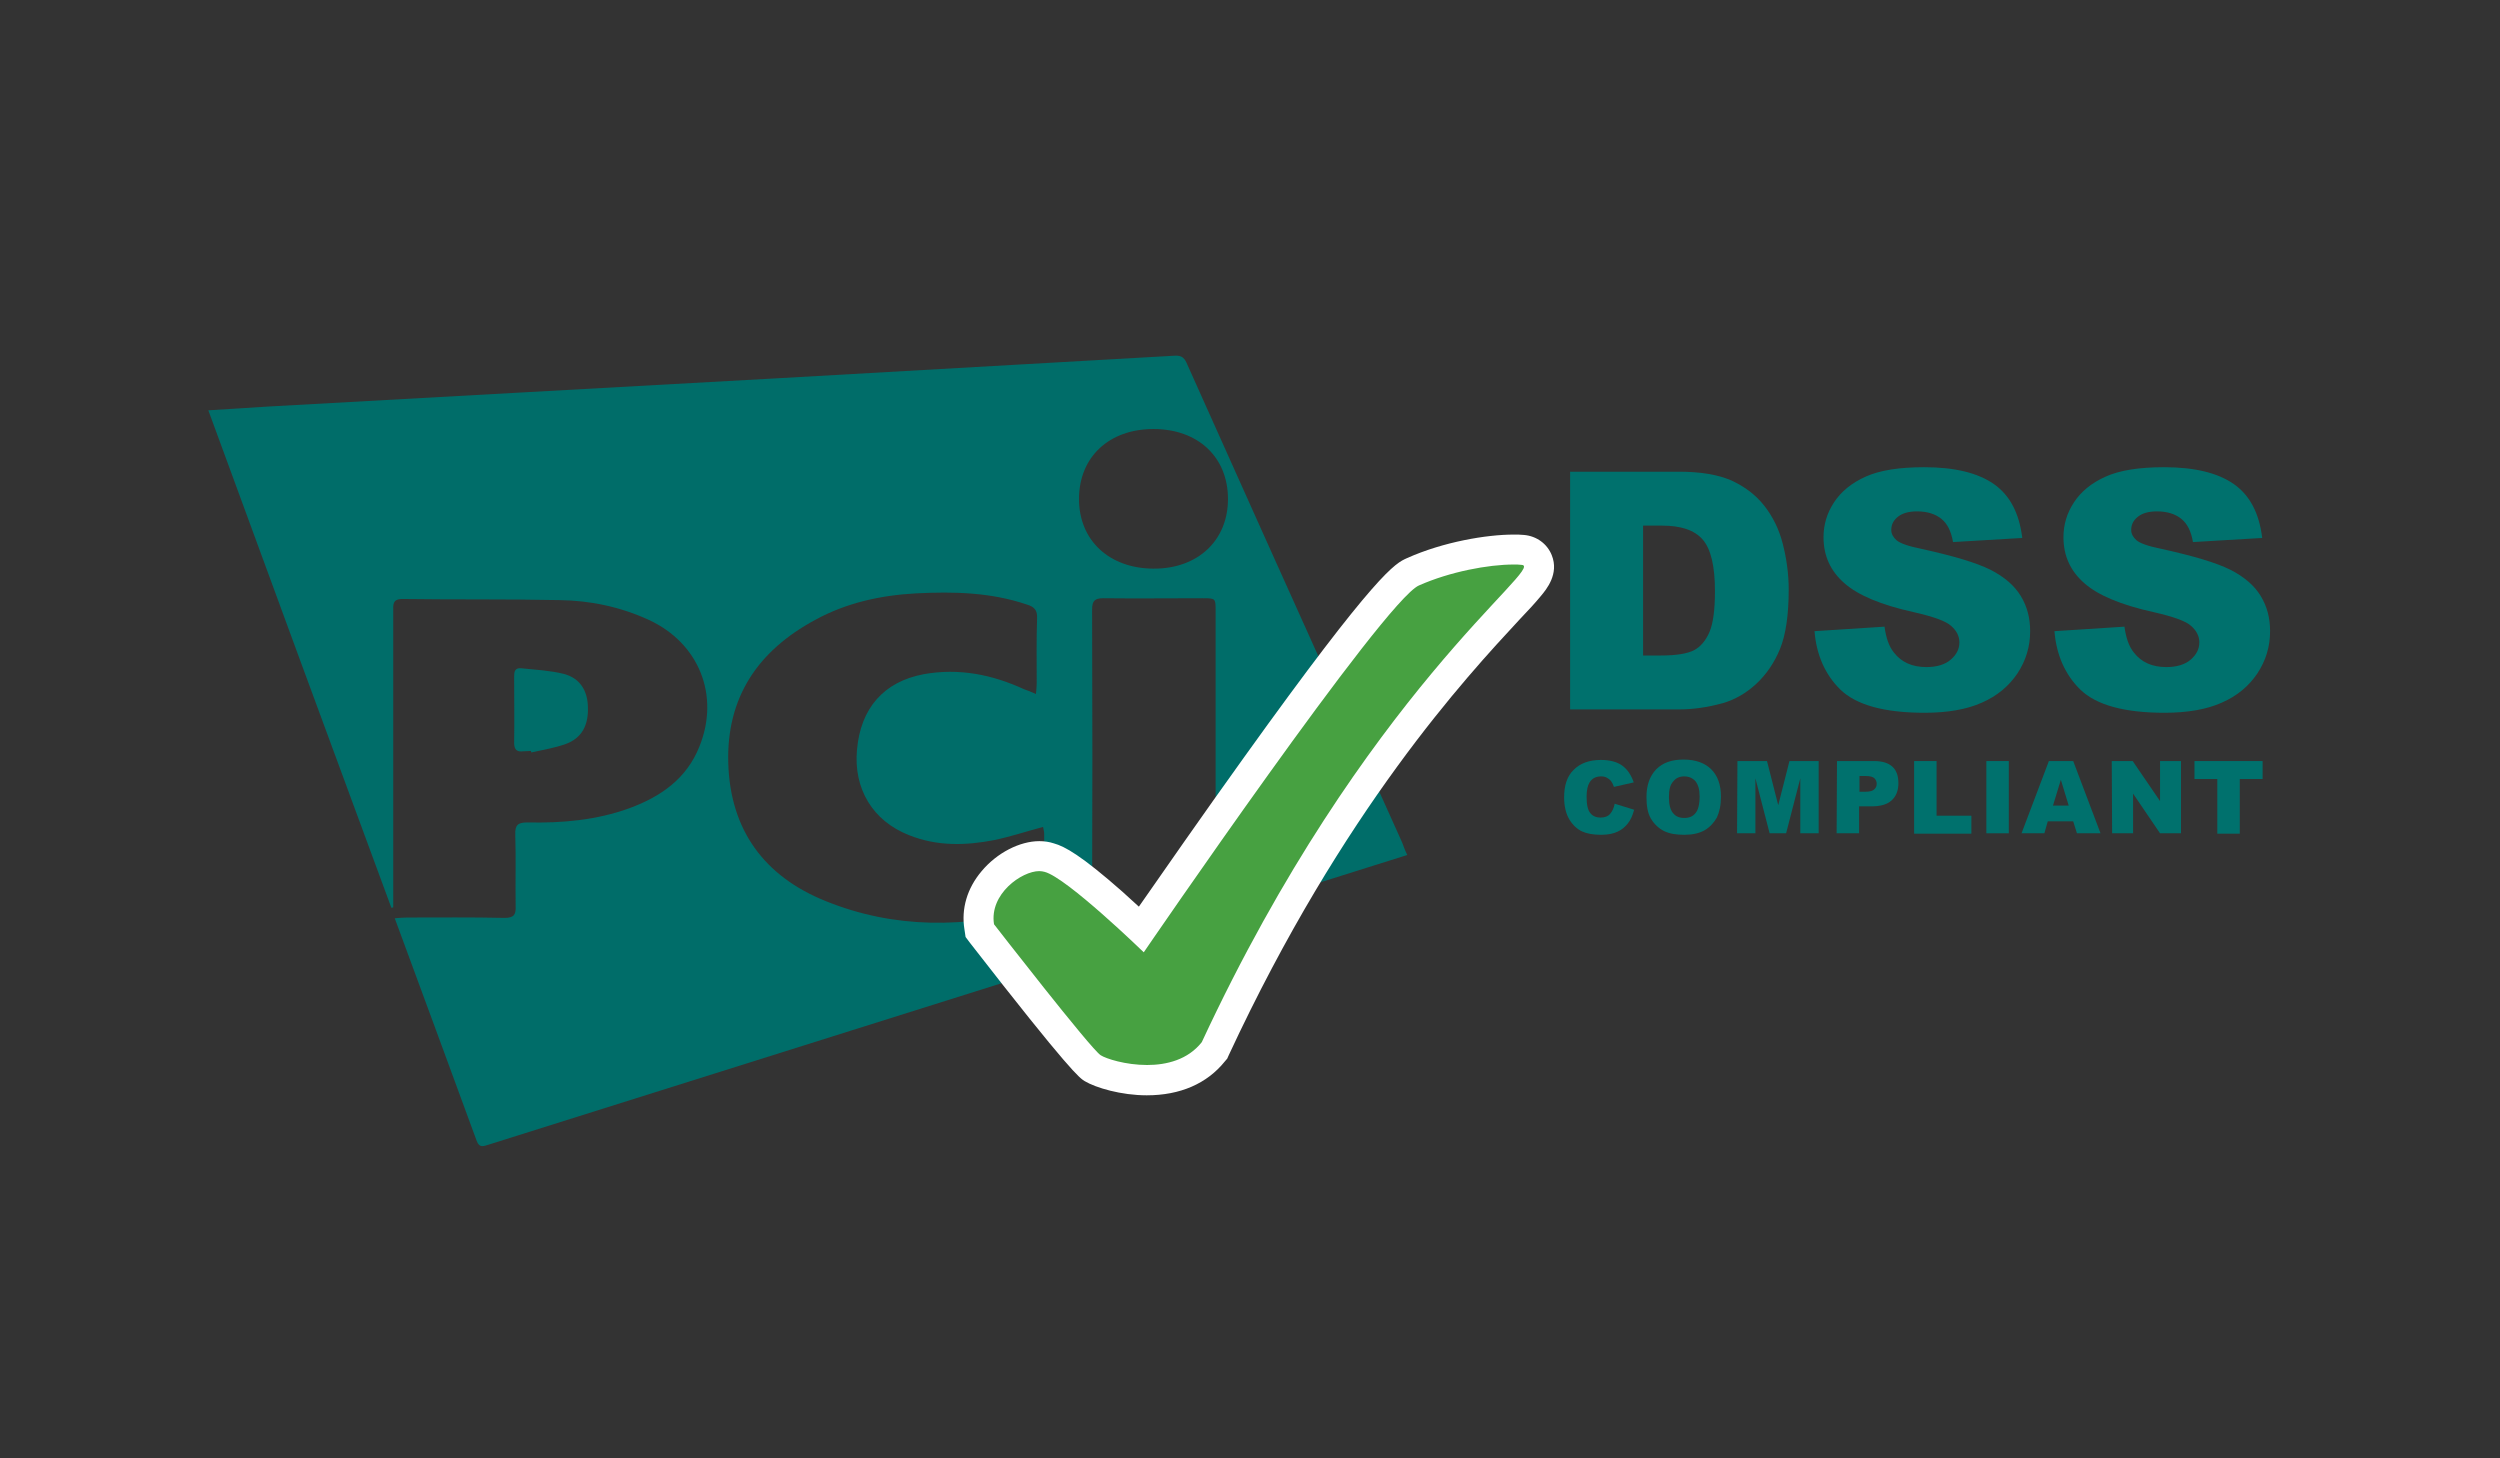 <?xml version="1.0" encoding="UTF-8"?> <svg xmlns="http://www.w3.org/2000/svg" xmlns:xlink="http://www.w3.org/1999/xlink" width="120px" height="70px" viewBox="0 0 120 70" version="1.1"><rect x="0" y="0" width="120" height="70" fill="#333333" stroke="none"/><title>logo pci dss</title><g id="logo-pci-dss" stroke="none" stroke-width="1" fill="none" fill-rule="evenodd"><g id="Group" transform="translate(10, 17)" fill-rule="nonzero"><g fill="#006D69"><path d="M57.549,24.04 C54.459,25.011 51.44,25.963 48.35,26.933 C48.35,26.681 48.35,26.484 48.35,26.304 C48.35,21.651 48.35,16.979 48.35,12.326 C48.35,11.715 48.35,11.715 47.721,11.715 C46.14,11.715 44.541,11.733 42.96,11.715 C42.547,11.715 42.421,11.84 42.421,12.254 C42.439,17.015 42.439,21.758 42.421,26.52 C42.421,26.897 42.529,27.041 42.924,27.041 C44.541,27.023 46.158,27.041 47.811,27.095 C47.721,27.131 47.613,27.185 47.524,27.221 C36.168,30.796 24.795,34.372 13.44,37.947 C13.206,38.019 13.008,38.109 12.883,37.767 C11.589,34.228 10.277,30.688 8.948,27.077 C9.181,27.059 9.361,27.041 9.541,27.041 C11.104,27.041 12.649,27.023 14.212,27.059 C14.661,27.059 14.769,26.915 14.751,26.502 C14.733,25.352 14.769,24.202 14.733,23.052 C14.715,22.585 14.877,22.477 15.326,22.477 C16.979,22.513 18.632,22.369 20.213,21.794 C21.723,21.237 22.962,20.375 23.573,18.83 C24.561,16.386 23.555,13.871 21.148,12.757 C19.782,12.128 18.327,11.823 16.853,11.805 C14.338,11.751 11.823,11.787 9.307,11.751 C8.822,11.751 8.876,12.056 8.876,12.344 C8.876,16.925 8.876,21.507 8.876,26.089 C8.876,26.25 8.876,26.394 8.876,26.556 C8.84,26.556 8.804,26.574 8.786,26.574 C5.839,18.596 2.929,10.691 5.10662293e-15,2.695 C0.988,2.641 1.923,2.569 2.857,2.515 C11.05,2.066 19.261,1.599 27.454,1.15 C33.779,0.791 40.085,0.431 46.41,0.072 C46.769,0.054 46.877,0.234 46.985,0.485 C49.482,6.055 51.979,11.625 54.495,17.195 C55.429,19.279 56.364,21.363 57.298,23.429 C57.37,23.609 57.424,23.789 57.549,24.04 Z M39.726,16.314 C39.744,16.099 39.762,15.937 39.762,15.793 C39.762,14.751 39.744,13.709 39.78,12.685 C39.798,12.29 39.654,12.128 39.295,12.02 C37.552,11.427 35.773,11.391 33.976,11.481 C32.287,11.571 30.634,11.93 29.125,12.757 C26.394,14.23 24.867,16.458 24.957,19.62 C25.046,22.836 26.681,25.064 29.628,26.25 C32.952,27.598 36.348,27.544 39.78,26.628 C40.067,26.556 40.139,26.394 40.139,26.125 C40.121,25.082 40.121,24.04 40.121,23.016 C40.121,22.908 40.085,22.819 40.067,22.693 C39.259,22.908 38.504,23.16 37.731,23.322 C36.348,23.591 34.982,23.627 33.635,23.088 C31.892,22.405 30.958,20.86 31.137,18.974 C31.317,16.979 32.431,15.721 34.336,15.362 C36.025,15.057 37.624,15.38 39.151,16.081 C39.313,16.135 39.492,16.207 39.726,16.314 Z M48.943,6.953 C48.943,4.941 47.506,3.593 45.368,3.593 C43.229,3.593 41.792,4.941 41.792,6.953 C41.792,8.93 43.229,10.277 45.35,10.295 C47.488,10.313 48.943,8.948 48.943,6.953 Z" id="Shape"></path><path d="M15.488,19.045 C15.362,19.045 15.236,19.063 15.111,19.063 C14.823,19.099 14.679,18.991 14.679,18.668 C14.697,17.608 14.679,16.53 14.679,15.47 C14.679,15.236 14.715,15.057 15.003,15.075 C15.685,15.146 16.386,15.182 17.051,15.344 C17.824,15.542 18.201,16.135 18.219,16.925 C18.255,17.806 17.931,18.417 17.177,18.704 C16.638,18.902 16.063,18.991 15.506,19.117 C15.488,19.099 15.488,19.063 15.488,19.045 Z" id="Path"></path></g><g transform="translate(65.221, 5.39)" fill="#00716D"><path d="M0.126,0.252 L5.372,0.252 C6.414,0.252 7.241,0.395 7.87,0.665 C8.499,0.952 9.038,1.348 9.451,1.869 C9.864,2.39 10.17,3.001 10.349,3.701 C10.529,4.402 10.637,5.139 10.637,5.911 C10.637,7.133 10.493,8.085 10.223,8.75 C9.954,9.415 9.559,9.99 9.074,10.439 C8.588,10.888 8.049,11.194 7.492,11.355 C6.72,11.571 6.019,11.661 5.39,11.661 L0.144,11.661 L0.144,0.252 L0.126,0.252 Z M3.647,2.839 L3.647,9.074 L4.51,9.074 C5.246,9.074 5.768,8.984 6.091,8.822 C6.396,8.66 6.648,8.373 6.828,7.96 C7.007,7.546 7.097,6.899 7.097,5.983 C7.097,4.779 6.899,3.953 6.504,3.504 C6.109,3.054 5.462,2.839 4.546,2.839 L3.647,2.839 Z" id="Shape"></path><path d="M11.876,7.906 L15.236,7.69 C15.308,8.229 15.452,8.642 15.685,8.93 C16.045,9.397 16.566,9.63 17.249,9.63 C17.752,9.63 18.147,9.505 18.417,9.271 C18.686,9.038 18.83,8.768 18.83,8.445 C18.83,8.157 18.704,7.888 18.434,7.654 C18.183,7.421 17.572,7.205 16.62,6.989 C15.075,6.648 13.961,6.181 13.314,5.606 C12.649,5.031 12.308,4.294 12.308,3.396 C12.308,2.803 12.469,2.246 12.811,1.725 C13.152,1.204 13.655,0.791 14.338,0.485 C15.021,0.18 15.955,0.036 17.141,0.036 C18.596,0.036 19.71,0.305 20.483,0.844 C21.255,1.383 21.705,2.246 21.848,3.432 L18.524,3.629 C18.434,3.108 18.255,2.749 17.967,2.515 C17.68,2.282 17.285,2.156 16.799,2.156 C16.386,2.156 16.081,2.246 15.865,2.426 C15.65,2.605 15.56,2.803 15.56,3.054 C15.56,3.234 15.65,3.396 15.811,3.54 C15.973,3.683 16.368,3.827 16.997,3.953 C18.542,4.294 19.638,4.618 20.321,4.959 C20.986,5.3 21.471,5.714 21.776,6.217 C22.082,6.72 22.226,7.277 22.226,7.906 C22.226,8.642 22.028,9.307 21.615,9.936 C21.201,10.547 20.644,11.014 19.908,11.337 C19.189,11.661 18.255,11.823 17.159,11.823 C15.218,11.823 13.871,11.445 13.116,10.709 C12.397,10.008 11.966,9.056 11.876,7.906 Z" id="Path"></path><path d="M23.393,7.906 L26.753,7.69 C26.825,8.229 26.969,8.642 27.203,8.93 C27.562,9.397 28.083,9.63 28.766,9.63 C29.269,9.63 29.664,9.505 29.934,9.271 C30.203,9.038 30.347,8.768 30.347,8.445 C30.347,8.157 30.221,7.888 29.952,7.654 C29.7,7.421 29.089,7.205 28.137,6.989 C26.592,6.648 25.478,6.181 24.831,5.606 C24.166,5.031 23.825,4.294 23.825,3.396 C23.825,2.803 23.986,2.246 24.328,1.725 C24.669,1.204 25.172,0.791 25.855,0.485 C26.538,0.18 27.472,0.036 28.658,0.036 C30.113,0.036 31.227,0.305 32,0.844 C32.772,1.383 33.222,2.246 33.365,3.432 L30.041,3.629 C29.952,3.108 29.772,2.749 29.484,2.515 C29.197,2.282 28.802,2.156 28.317,2.156 C27.903,2.156 27.598,2.246 27.382,2.426 C27.167,2.605 27.077,2.803 27.077,3.054 C27.077,3.234 27.167,3.396 27.328,3.54 C27.49,3.683 27.885,3.827 28.514,3.953 C30.059,4.294 31.155,4.618 31.838,4.959 C32.503,5.3 32.988,5.714 33.293,6.217 C33.599,6.72 33.743,7.277 33.743,7.906 C33.743,8.642 33.545,9.307 33.132,9.936 C32.719,10.547 32.162,11.014 31.425,11.337 C30.706,11.661 29.772,11.823 28.676,11.823 C26.735,11.823 25.388,11.445 24.633,10.709 C23.915,10.008 23.483,9.056 23.393,7.906 Z" id="Path"></path></g><g transform="translate(65.042, 19.405)" fill="#00716D"><path d="M2.462,2.174 L3.396,2.462 C3.324,2.731 3.234,2.947 3.09,3.126 C2.947,3.306 2.785,3.432 2.587,3.522 C2.39,3.611 2.138,3.665 1.815,3.665 C1.437,3.665 1.132,3.611 0.898,3.504 C0.665,3.396 0.449,3.198 0.287,2.929 C0.126,2.659 0.036,2.3 0.036,1.869 C0.036,1.294 0.18,0.844 0.503,0.539 C0.809,0.234 1.24,0.072 1.797,0.072 C2.228,0.072 2.569,0.162 2.821,0.341 C3.072,0.521 3.252,0.791 3.378,1.15 L2.426,1.366 C2.39,1.258 2.354,1.186 2.318,1.132 C2.264,1.042 2.192,0.988 2.102,0.934 C2.012,0.88 1.923,0.862 1.815,0.862 C1.563,0.862 1.383,0.952 1.258,1.15 C1.168,1.294 1.114,1.527 1.114,1.833 C1.114,2.21 1.168,2.479 1.294,2.623 C1.401,2.767 1.581,2.839 1.779,2.839 C1.976,2.839 2.138,2.785 2.246,2.659 C2.336,2.551 2.426,2.39 2.462,2.174 Z" id="Path"></path><path d="M3.989,1.851 C3.989,1.276 4.15,0.844 4.456,0.521 C4.779,0.198 5.211,0.054 5.768,0.054 C6.342,0.054 6.792,0.216 7.097,0.521 C7.403,0.826 7.564,1.258 7.564,1.833 C7.564,2.246 7.492,2.569 7.367,2.839 C7.223,3.09 7.025,3.306 6.774,3.45 C6.522,3.593 6.199,3.665 5.803,3.665 C5.408,3.665 5.085,3.611 4.833,3.486 C4.582,3.36 4.366,3.162 4.204,2.893 C4.043,2.623 3.989,2.264 3.989,1.851 Z M5.067,1.869 C5.067,2.228 5.139,2.479 5.264,2.623 C5.39,2.785 5.57,2.857 5.803,2.857 C6.037,2.857 6.217,2.785 6.342,2.623 C6.468,2.479 6.54,2.21 6.54,1.815 C6.54,1.491 6.468,1.258 6.342,1.096 C6.217,0.952 6.037,0.862 5.803,0.862 C5.588,0.862 5.408,0.934 5.282,1.096 C5.121,1.258 5.067,1.509 5.067,1.869 Z" id="Shape"></path><polygon id="Path" points="8.355 0.126 9.774 0.126 10.313 2.246 10.852 0.126 12.254 0.126 12.254 3.593 11.373 3.593 11.373 0.952 10.691 3.593 9.9 3.593 9.217 0.952 9.217 3.593 8.337 3.593"></polygon><path d="M13.134,0.126 L14.913,0.126 C15.308,0.126 15.596,0.216 15.793,0.395 C15.991,0.575 16.081,0.844 16.081,1.186 C16.081,1.545 15.973,1.815 15.757,2.012 C15.542,2.21 15.218,2.3 14.787,2.3 L14.194,2.3 L14.194,3.593 L13.116,3.593 L13.134,0.126 L13.134,0.126 Z M14.212,1.599 L14.482,1.599 C14.697,1.599 14.841,1.563 14.913,1.491 C15.003,1.419 15.039,1.33 15.039,1.222 C15.039,1.114 15.003,1.024 14.931,0.952 C14.859,0.88 14.715,0.844 14.518,0.844 L14.212,0.844 L14.212,1.599 L14.212,1.599 Z" id="Shape"></path><polygon id="Path" points="16.835 0.126 17.913 0.126 17.913 2.749 19.584 2.749 19.584 3.611 16.835 3.611"></polygon><polygon id="Path" points="20.303 0.126 21.381 0.126 21.381 3.593 20.303 3.593"></polygon><path d="M24.472,3.019 L23.25,3.019 L23.088,3.593 L21.992,3.593 L23.304,0.126 L24.472,0.126 L25.783,3.593 L24.651,3.593 L24.472,3.019 Z M24.256,2.264 L23.879,1.024 L23.501,2.264 L24.256,2.264 Z" id="Shape"></path><polygon id="Path" points="26.322 0.126 27.328 0.126 28.64 2.048 28.64 0.126 29.646 0.126 29.646 3.593 28.64 3.593 27.346 1.689 27.346 3.593 26.34 3.593"></polygon><polygon id="Path" points="30.293 0.126 33.563 0.126 33.563 0.988 32.467 0.988 32.467 3.611 31.389 3.611 31.389 0.988 30.293 0.988"></polygon></g><g transform="translate(36.114, 8.624)"><path d="M8.948,26.196 C7.78,26.196 6.72,25.855 6.342,25.621 C5.965,25.388 4.168,23.214 1.024,19.153 L0.916,19.009 L0.88,18.83 C0.755,18.057 0.988,17.267 1.545,16.602 C2.138,15.901 3.036,15.434 3.755,15.434 C3.935,15.434 4.097,15.452 4.24,15.506 C5.228,15.811 7.438,17.788 8.66,18.956 C9.613,17.572 11.84,14.356 14.176,11.104 C20.483,2.318 21.327,1.94 21.705,1.779 C23.375,1.042 25.334,0.719 26.538,0.719 C26.699,0.719 26.843,0.719 26.987,0.737 C27.328,0.755 27.58,0.952 27.706,1.24 C27.939,1.815 27.58,2.192 26.286,3.575 C23.735,6.325 17.752,12.757 12.218,24.651 L12.182,24.723 L12.128,24.795 C11.427,25.729 10.313,26.196 8.948,26.196 Z" id="Path" fill="#47A141"></path><path d="M26.538,1.473 C26.681,1.473 26.807,1.473 26.933,1.491 C28.101,1.581 19.387,7.6 11.571,24.4 C10.906,25.244 9.882,25.496 8.948,25.496 C7.906,25.496 6.971,25.19 6.72,25.028 C6.253,24.741 1.599,18.74 1.599,18.74 C1.366,17.285 2.929,16.189 3.773,16.189 C3.863,16.189 3.953,16.207 4.025,16.225 C5.085,16.494 8.786,20.087 8.786,20.087 C8.786,20.087 20.321,3.216 21.992,2.479 C23.483,1.815 25.334,1.473 26.538,1.473 M26.538,0.036 C25.262,0.036 23.178,0.377 21.417,1.168 C20.86,1.419 20.016,1.779 13.601,10.726 C11.589,13.529 9.666,16.296 8.552,17.895 C8.301,17.662 8.031,17.428 7.762,17.177 C5.785,15.434 4.995,15.003 4.474,14.859 C4.258,14.787 4.025,14.751 3.773,14.751 C2.839,14.751 1.743,15.308 1.006,16.189 C0.305,17.015 0.018,18.003 0.18,18.991 L0.234,19.351 L0.449,19.638 C5.264,25.837 5.714,26.125 5.947,26.268 C6.486,26.592 7.708,26.951 8.93,26.951 C10.529,26.951 11.823,26.394 12.685,25.316 L12.793,25.19 L12.865,25.028 C18.345,13.242 24.274,6.864 26.807,4.132 C27.256,3.665 27.598,3.288 27.849,2.983 C28.119,2.659 28.73,1.923 28.37,1.024 C28.155,0.485 27.652,0.108 27.041,0.054 C26.879,0.036 26.717,0.036 26.538,0.036 L26.538,0.036 Z" id="Shape" fill="#FFFFFF"></path></g></g></g></svg> 
